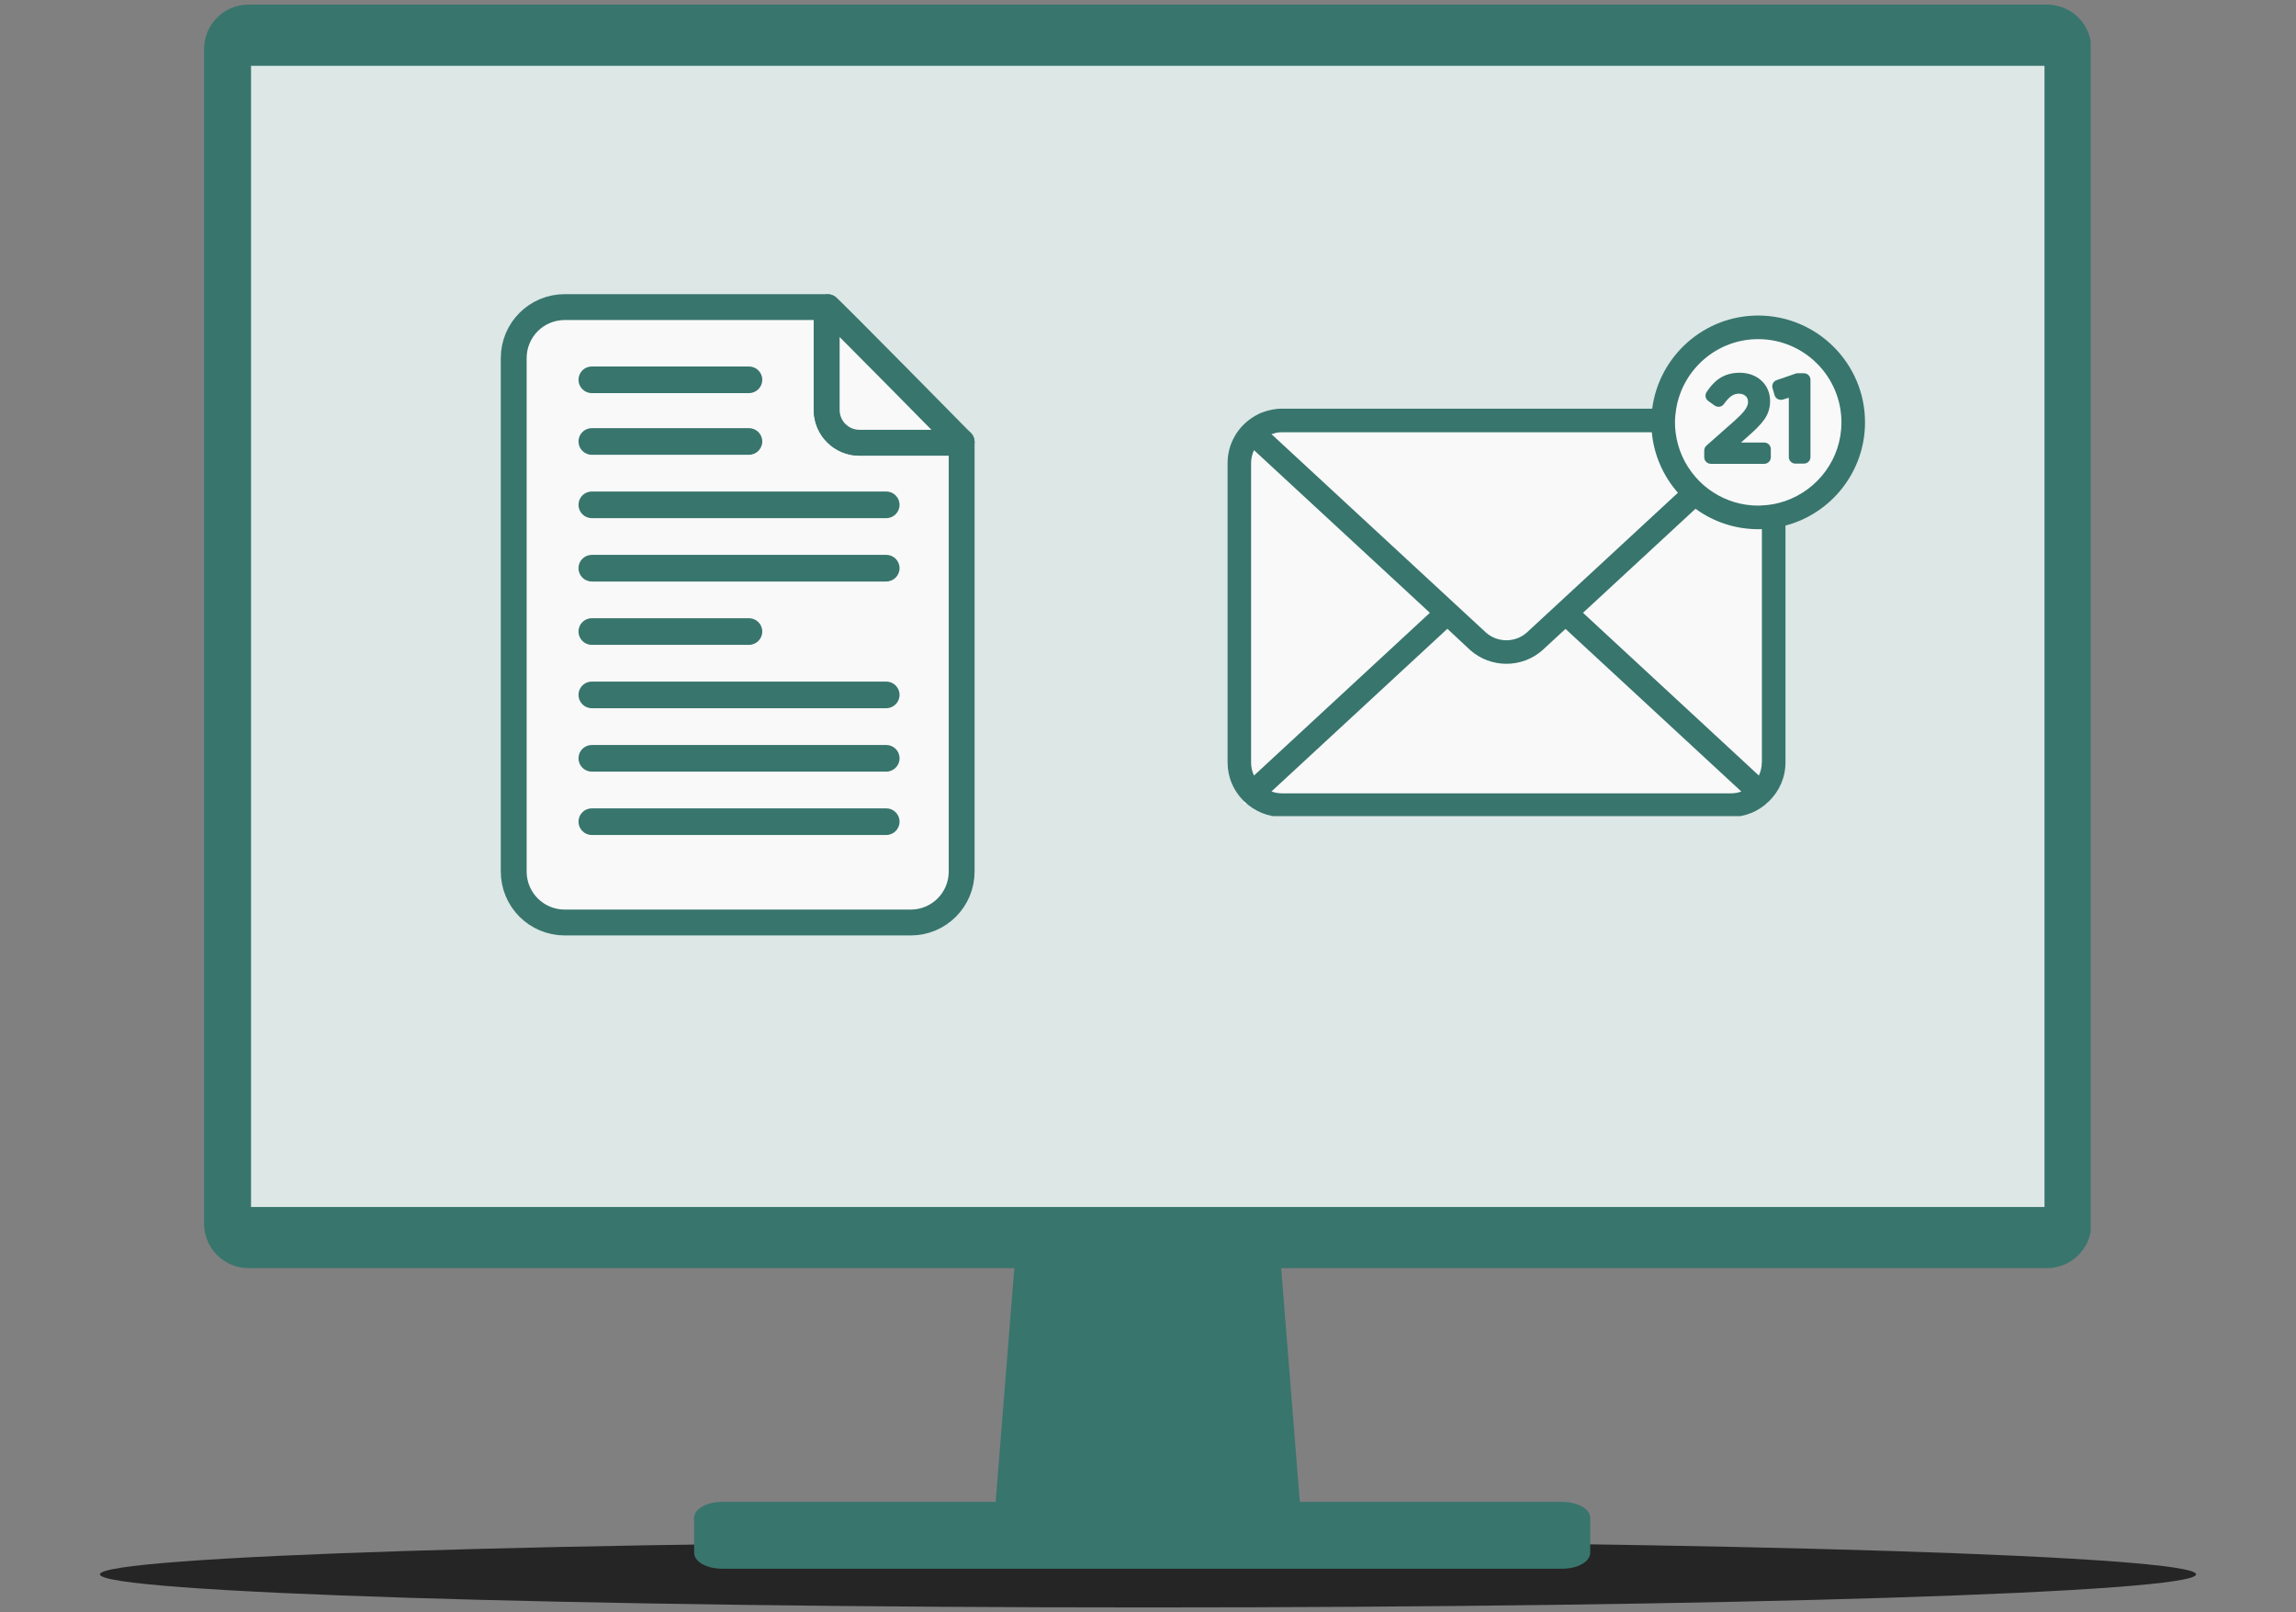 <svg xmlns="http://www.w3.org/2000/svg" xmlns:xlink="http://www.w3.org/1999/xlink" width="500" zoomAndPan="magnify" viewBox="0 0 375 263.25" height="351" preserveAspectRatio="xMidYMid meet" version="1.0"><rect x="0" y="0" width="375" height="263.25" fill="#808080" stroke="none"/><defs><clipPath id="9846497d2a"><path d="M 16.32 251.699 L 358.715 251.699 L 358.715 262.504 L 16.32 262.504 Z M 16.32 251.699 " clip-rule="nonzero"/></clipPath><clipPath id="83f1e06a59"><path d="M 187.5 251.699 C 92.961 251.699 16.32 254.117 16.32 257.102 C 16.32 260.082 92.961 262.504 187.5 262.504 C 282.039 262.504 358.68 260.082 358.68 257.102 C 358.68 254.117 282.039 251.699 187.5 251.699 Z M 187.5 251.699 " clip-rule="nonzero"/></clipPath><clipPath id="58185c484e"><path d="M 39.375 8.523 L 337.691 8.523 L 337.691 200.945 L 39.375 200.945 Z M 39.375 8.523 " clip-rule="nonzero"/></clipPath><clipPath id="62929c328d"><path d="M 33.332 0 L 341.457 0 L 341.457 256.52 L 33.332 256.52 Z M 33.332 0 " clip-rule="nonzero"/></clipPath><clipPath id="889b63785c"><path d="M 81.578 66 L 82 66 L 82 67 L 81.578 67 Z M 81.578 66 " clip-rule="nonzero"/></clipPath><clipPath id="af9e207a63"><path d="M 81.578 70 L 83 70 L 83 71 L 81.578 71 Z M 81.578 70 " clip-rule="nonzero"/></clipPath><clipPath id="ff4873fbee"><path d="M 81.578 66 L 83 66 L 83 67 L 81.578 67 Z M 81.578 66 " clip-rule="nonzero"/></clipPath><clipPath id="aba271dabf"><path d="M 81.578 48 L 159.297 48 L 159.297 152.82 L 81.578 152.82 Z M 81.578 48 " clip-rule="nonzero"/></clipPath><clipPath id="1fc959972a"><path d="M 133 48 L 159.297 48 L 159.297 75 L 133 75 Z M 133 48 " clip-rule="nonzero"/></clipPath><clipPath id="63ee618ac1"><path d="M 94.484 69.918 L 124.504 69.918 L 124.504 74.27 L 94.484 74.27 Z M 94.484 69.918 " clip-rule="nonzero"/></clipPath><clipPath id="5c410f0cd9"><path d="M 122.324 69.918 C 123.527 69.918 124.5 70.895 124.5 72.094 C 124.5 73.297 123.527 74.27 122.324 74.27 L 96.66 74.27 C 95.461 74.27 94.484 73.297 94.484 72.094 C 94.484 70.895 95.461 69.918 96.66 69.918 Z M 122.324 69.918 " clip-rule="nonzero"/></clipPath><clipPath id="83a6537667"><path d="M 94.484 59.848 L 124.504 59.848 L 124.504 64.199 L 94.484 64.199 Z M 94.484 59.848 " clip-rule="nonzero"/></clipPath><clipPath id="f22ed58e3d"><path d="M 122.324 59.848 C 123.527 59.848 124.5 60.82 124.5 62.023 C 124.5 63.227 123.527 64.199 122.324 64.199 L 96.66 64.199 C 95.461 64.199 94.484 63.227 94.484 62.023 C 94.484 60.82 95.461 59.848 96.66 59.848 Z M 122.324 59.848 " clip-rule="nonzero"/></clipPath><clipPath id="ac88a9bd68"><path d="M 94.484 80.266 L 146.922 80.266 L 146.922 84.617 L 94.484 84.617 Z M 94.484 80.266 " clip-rule="nonzero"/></clipPath><clipPath id="3e15f8e3f3"><path d="M 144.746 80.266 C 145.949 80.266 146.922 81.238 146.922 82.441 C 146.922 83.645 145.949 84.617 144.746 84.617 L 96.66 84.617 C 95.461 84.617 94.484 83.645 94.484 82.441 C 94.484 81.238 95.461 80.266 96.66 80.266 Z M 144.746 80.266 " clip-rule="nonzero"/></clipPath><clipPath id="9129f584c0"><path d="M 94.484 90.613 L 146.922 90.613 L 146.922 94.965 L 94.484 94.965 Z M 94.484 90.613 " clip-rule="nonzero"/></clipPath><clipPath id="deb7627b0c"><path d="M 144.746 90.613 C 145.949 90.613 146.922 91.586 146.922 92.789 C 146.922 93.988 145.949 94.965 144.746 94.965 L 96.66 94.965 C 95.461 94.965 94.484 93.988 94.484 92.789 C 94.484 91.586 95.461 90.613 96.66 90.613 Z M 144.746 90.613 " clip-rule="nonzero"/></clipPath><clipPath id="178b9e6d04"><path d="M 94.484 100.957 L 124.504 100.957 L 124.504 105.309 L 94.484 105.309 Z M 94.484 100.957 " clip-rule="nonzero"/></clipPath><clipPath id="f6441a49f8"><path d="M 122.324 100.957 C 123.527 100.957 124.5 101.934 124.5 103.133 C 124.5 104.336 123.527 105.309 122.324 105.309 L 96.66 105.309 C 95.461 105.309 94.484 104.336 94.484 103.133 C 94.484 101.934 95.461 100.957 96.66 100.957 Z M 122.324 100.957 " clip-rule="nonzero"/></clipPath><clipPath id="a0f033cc13"><path d="M 94.484 111.305 L 146.922 111.305 L 146.922 115.656 L 94.484 115.656 Z M 94.484 111.305 " clip-rule="nonzero"/></clipPath><clipPath id="1a5d36bd1d"><path d="M 144.746 111.305 C 145.949 111.305 146.922 112.277 146.922 113.48 C 146.922 114.684 145.949 115.656 144.746 115.656 L 96.66 115.656 C 95.461 115.656 94.484 114.684 94.484 113.48 C 94.484 112.277 95.461 111.305 96.66 111.305 Z M 144.746 111.305 " clip-rule="nonzero"/></clipPath><clipPath id="3c9a354a98"><path d="M 94.484 121.66 L 146.922 121.66 L 146.922 126.012 L 94.484 126.012 Z M 94.484 121.66 " clip-rule="nonzero"/></clipPath><clipPath id="fad0935ec2"><path d="M 144.746 121.66 C 145.949 121.66 146.922 122.633 146.922 123.836 C 146.922 125.039 145.949 126.012 144.746 126.012 L 96.66 126.012 C 95.461 126.012 94.484 125.039 94.484 123.836 C 94.484 122.633 95.461 121.66 96.66 121.66 Z M 144.746 121.66 " clip-rule="nonzero"/></clipPath><clipPath id="318b85ab7c"><path d="M 94.484 132.008 L 146.922 132.008 L 146.922 136.359 L 94.484 136.359 Z M 94.484 132.008 " clip-rule="nonzero"/></clipPath><clipPath id="ba8c4c5da6"><path d="M 144.746 132.008 C 145.949 132.008 146.922 132.98 146.922 134.184 C 146.922 135.383 145.949 136.359 144.746 136.359 L 96.66 136.359 C 95.461 136.359 94.484 135.383 94.484 134.184 C 94.484 132.98 95.461 132.008 96.66 132.008 Z M 144.746 132.008 " clip-rule="nonzero"/></clipPath><clipPath id="6ed0c35b3d"><path d="M 203.16 69.559 L 288.68 69.559 L 288.68 131.25 L 203.16 131.25 Z M 203.16 69.559 " clip-rule="nonzero"/></clipPath><clipPath id="1ea7712a36"><path d="M 272.707 54.445 L 301.125 54.445 L 301.125 82.863 L 272.707 82.863 Z M 272.707 54.445 " clip-rule="nonzero"/></clipPath><clipPath id="fd73384a93"><path d="M 200.027 51.012 L 304.73 51.012 L 304.73 133.277 L 200.027 133.277 Z M 200.027 51.012 " clip-rule="nonzero"/></clipPath></defs><g clip-path="url(#9846497d2a)"><g clip-path="url(#83f1e06a59)"><path fill="#252525" d="M 16.32 251.699 L 358.672 251.699 L 358.672 262.504 L 16.32 262.504 Z M 16.32 251.699 " fill-opacity="1" fill-rule="nonzero"/></g></g><g clip-path="url(#58185c484e)"><path fill="#dce7e6" d="M 39.375 8.523 L 337.777 8.523 L 337.777 200.945 L 39.375 200.945 Z M 39.375 8.523 " fill-opacity="1" fill-rule="nonzero"/></g><g clip-path="url(#62929c328d)"><path fill="#38756d" d="M 370.488 -0.156 C 365.523 -0.156 361.527 3.84 361.527 8.801 L 361.527 257.219 C 361.527 262.184 365.523 266.18 370.488 266.18 L 469.832 266.18 C 474.797 266.18 478.793 262.184 478.793 257.219 L 478.793 8.801 C 478.793 3.84 474.797 -0.156 469.832 -0.156 Z M 40.605 0.75 C 36.578 0.75 33.332 3.996 33.332 8.023 L 33.332 199.82 C 33.332 203.848 36.578 207.094 40.605 207.094 L 165.668 207.094 L 162.617 245.273 L 117.918 245.273 C 115.398 245.273 113.371 246.43 113.371 247.871 L 113.371 253.582 C 113.371 255.023 115.398 256.18 117.918 256.18 L 255.18 256.18 C 257.699 256.18 259.727 255.023 259.727 253.582 L 259.727 247.871 C 259.727 246.43 257.699 245.273 255.18 245.273 L 212.297 245.273 L 209.25 207.094 L 334.309 207.094 C 338.336 207.094 341.582 203.848 341.582 199.82 L 341.582 8.023 C 341.582 3.996 338.336 0.75 334.309 0.75 L 40.598 0.75 Z M 41 10.75 L 333.922 10.75 L 333.922 197.105 L 41 197.105 Z M 386.059 28.023 L 449.746 28.023 C 450.738 28.023 451.535 28.82 451.535 29.812 L 451.535 30.777 C 451.535 31.77 450.738 32.566 449.746 32.566 L 386.059 32.566 C 385.066 32.566 384.27 31.77 384.27 30.777 L 384.27 29.812 C 384.27 28.82 385.066 28.023 386.059 28.023 Z M 386.059 39.129 L 449.746 39.129 C 450.738 39.129 451.535 39.926 451.535 40.918 L 451.535 41.883 C 451.535 42.875 450.738 43.672 449.746 43.672 L 386.059 43.672 C 385.066 43.672 384.27 42.875 384.27 41.883 L 384.27 40.918 C 384.27 39.926 385.066 39.129 386.059 39.129 Z M 441.535 60.746 C 442.074 60.746 442.605 60.801 443.133 60.902 C 443.66 61.008 444.168 61.164 444.668 61.371 C 445.164 61.574 445.633 61.828 446.082 62.125 C 446.527 62.426 446.941 62.762 447.32 63.145 C 447.699 63.523 448.039 63.938 448.336 64.383 C 448.637 64.828 448.887 65.301 449.094 65.797 C 449.301 66.293 449.453 66.805 449.559 67.332 C 449.664 67.859 449.715 68.391 449.715 68.93 C 449.715 69.465 449.664 69.996 449.559 70.523 C 449.453 71.051 449.301 71.562 449.094 72.059 C 448.887 72.555 448.637 73.027 448.336 73.473 C 448.039 73.918 447.699 74.332 447.32 74.715 C 446.941 75.094 446.527 75.434 446.082 75.73 C 445.633 76.027 445.164 76.281 444.664 76.484 C 444.168 76.691 443.656 76.848 443.133 76.953 C 442.605 77.055 442.074 77.109 441.535 77.109 C 440.996 77.109 440.465 77.055 439.938 76.953 C 439.414 76.848 438.902 76.691 438.406 76.484 C 437.906 76.281 437.438 76.027 436.988 75.73 C 436.543 75.434 436.129 75.094 435.75 74.711 C 435.371 74.332 435.031 73.918 434.734 73.473 C 434.434 73.027 434.184 72.555 433.977 72.059 C 433.77 71.562 433.617 71.051 433.512 70.523 C 433.406 69.996 433.355 69.465 433.355 68.93 C 433.355 68.391 433.406 67.859 433.512 67.332 C 433.617 66.805 433.77 66.293 433.977 65.797 C 434.184 65.301 434.434 64.828 434.734 64.383 C 435.031 63.938 435.371 63.523 435.75 63.145 C 436.129 62.762 436.543 62.426 436.988 62.125 C 437.438 61.828 437.906 61.574 438.406 61.371 C 438.902 61.164 439.414 61.008 439.938 60.902 C 440.465 60.801 440.996 60.746 441.535 60.746 Z M 384.238 109.379 L 447.926 109.379 C 448.918 109.379 449.715 110.18 449.715 111.168 L 449.715 112.133 C 449.715 113.125 448.918 113.926 447.926 113.926 L 384.238 113.926 C 383.246 113.926 382.449 113.125 382.449 112.133 L 382.449 111.168 C 382.449 110.18 383.246 109.379 384.238 109.379 Z M 384.238 122.953 L 447.926 122.953 C 448.918 122.953 449.715 123.75 449.715 124.742 L 449.715 125.707 C 449.715 126.699 448.918 127.496 447.926 127.496 L 384.238 127.496 C 383.246 127.496 382.449 126.699 382.449 125.707 L 382.449 124.742 C 382.449 123.75 383.246 122.953 384.238 122.953 Z M 384.238 136.523 L 447.926 136.523 C 448.918 136.523 449.715 137.324 449.715 138.312 L 449.715 139.277 C 449.715 140.27 448.918 141.07 447.926 141.07 L 384.238 141.07 C 383.246 141.07 382.449 140.27 382.449 139.277 L 382.449 138.312 C 382.449 137.324 383.246 136.523 384.238 136.523 Z M 384.238 150.098 L 447.926 150.098 C 448.918 150.098 449.715 150.895 449.715 151.887 L 449.715 152.852 C 449.715 153.844 448.918 154.641 447.926 154.641 L 384.238 154.641 C 383.246 154.641 382.449 153.844 382.449 152.852 L 382.449 151.887 C 382.449 150.895 383.246 150.098 384.238 150.098 Z M 436.961 196.191 L 454.289 196.191 C 457.293 196.191 459.715 198.613 459.715 201.617 L 459.715 226.215 C 459.715 229.223 457.293 231.641 454.289 231.641 L 436.961 231.641 C 433.957 231.641 431.535 229.223 431.535 226.215 L 431.535 201.617 C 431.535 198.613 433.953 196.191 436.961 196.191 Z M 436.961 196.191 " fill-opacity="1" fill-rule="nonzero"/></g><g clip-path="url(#889b63785c)"><path fill="#38756d" d="M 80.973 66.324 C 81.203 66.27 81.434 66.191 81.684 66.152 C 81.434 66.211 81.203 66.27 80.973 66.324 Z M 80.973 66.324 " fill-opacity="1" fill-rule="nonzero"/></g><path fill="#38756d" d="M 82.145 66.094 C 82.316 66.078 82.492 66.039 82.664 66.02 C 82.492 66.039 82.316 66.059 82.145 66.094 Z M 82.145 66.094 " fill-opacity="1" fill-rule="nonzero"/><path fill="#38756d" d="M 82.625 70.547 C 82.664 70.547 82.684 70.547 82.723 70.527 C 82.703 70.527 82.664 70.547 82.625 70.547 Z M 82.625 70.547 " fill-opacity="1" fill-rule="nonzero"/><path fill="#38756d" d="M 82.723 70.527 C 83.027 70.473 83.355 70.453 83.684 70.453 C 83.355 70.453 83.047 70.473 82.723 70.527 Z M 82.723 70.527 " fill-opacity="1" fill-rule="nonzero"/><path fill="#38756d" d="M 82.664 66.02 C 83.008 65.98 83.336 65.961 83.684 65.961 C 83.355 65.961 83.008 65.98 82.664 66.02 Z M 82.664 66.02 " fill-opacity="1" fill-rule="nonzero"/><g clip-path="url(#af9e207a63)"><path fill="#38756d" d="M 81.684 70.797 C 81.992 70.684 82.316 70.605 82.645 70.527 C 82.297 70.605 81.992 70.703 81.684 70.797 Z M 81.684 70.797 " fill-opacity="1" fill-rule="nonzero"/></g><g clip-path="url(#ff4873fbee)"><path fill="#38756d" d="M 81.664 66.152 C 81.816 66.113 81.973 66.094 82.145 66.078 C 81.992 66.113 81.836 66.133 81.664 66.152 Z M 81.664 66.152 " fill-opacity="1" fill-rule="nonzero"/></g><path fill="#f9f9f9" d="M 135.262 50.133 L 92.316 50.133 C 87.695 50.133 83.973 53.848 83.973 58.469 L 83.973 142.262 C 83.973 146.879 87.695 150.598 92.316 150.598 L 148.84 150.598 C 153.465 150.598 157.184 146.879 157.184 142.262 L 157.184 72.16 C 156.832 72.234 156.465 72.273 156.086 72.273 L 140.492 72.273 C 137.516 72.273 135.125 69.883 135.125 66.91 L 135.125 51.332 C 135.125 50.918 135.176 50.52 135.262 50.133 Z M 135.262 50.133 " fill-opacity="1" fill-rule="nonzero"/><g clip-path="url(#aba271dabf)"><path stroke-linecap="round" transform="matrix(0.192, 0, 0, 0.192, -17.935, 0.379)" fill="none" stroke-linejoin="round" d="M 797.368 259.23 L 573.843 259.23 C 549.791 259.23 530.415 278.586 530.415 302.663 L 530.415 739.245 C 530.415 763.302 549.791 782.677 573.843 782.677 L 868.04 782.677 C 892.113 782.677 911.468 763.302 911.468 739.245 L 911.468 373.998 C 909.638 374.385 907.727 374.589 905.755 374.589 L 824.592 374.589 C 809.099 374.589 796.656 362.133 796.656 346.644 L 796.656 265.479 C 796.656 263.321 796.92 261.245 797.368 259.23 Z M 797.368 259.23 " stroke="#38756d" stroke-width="21.989" stroke-opacity="1" stroke-miterlimit="4"/></g><path fill="#f9f9f9" d="M 135.262 50.133 C 135.176 50.52 135.125 50.918 135.125 51.332 L 135.125 66.91 C 135.125 69.883 137.516 72.273 140.492 72.273 L 156.086 72.273 C 156.465 72.273 156.832 72.234 157.184 72.16 C 157.184 72.16 135.129 49.777 135.262 50.133 Z M 135.262 50.133 " fill-opacity="1" fill-rule="nonzero"/><g clip-path="url(#1fc959972a)"><path stroke-linecap="round" transform="matrix(0.192, 0, 0, 0.192, -17.935, 0.379)" fill="none" stroke-linejoin="round" d="M 797.368 259.23 C 796.92 261.245 796.656 263.321 796.656 265.479 L 796.656 346.644 C 796.656 362.133 809.099 374.589 824.592 374.589 L 905.755 374.589 C 907.727 374.589 909.638 374.385 911.468 373.998 C 911.468 373.998 796.676 257.378 797.368 259.23 Z M 797.368 259.23 " stroke="#38756d" stroke-width="21.989" stroke-opacity="1" stroke-miterlimit="4"/></g><path fill="#f9f9f9" d="M 123.836 66.324 C 123.605 66.27 123.375 66.191 123.125 66.152 C 123.375 66.211 123.605 66.27 123.836 66.324 Z M 123.836 66.324 " fill-opacity="1" fill-rule="nonzero"/><path fill="#f9f9f9" d="M 122.664 66.094 C 122.492 66.078 122.32 66.039 122.145 66.02 C 122.32 66.039 122.492 66.059 122.664 66.094 Z M 122.664 66.094 " fill-opacity="1" fill-rule="nonzero"/><path fill="#f9f9f9" d="M 122.164 70.547 C 122.125 70.547 122.105 70.547 122.07 70.527 C 122.105 70.527 122.145 70.547 122.164 70.547 Z M 122.164 70.547 " fill-opacity="1" fill-rule="nonzero"/><path fill="#f9f9f9" d="M 124.93 66.691 C 124.664 66.574 124.375 66.48 124.086 66.402 C 124.375 66.48 124.645 66.574 124.93 66.691 Z M 124.93 66.691 " fill-opacity="1" fill-rule="nonzero"/><path fill="#f9f9f9" d="M 122.07 70.527 C 121.762 70.473 121.434 70.453 121.109 70.453 C 121.434 70.453 121.762 70.473 122.07 70.527 Z M 122.07 70.527 " fill-opacity="1" fill-rule="nonzero"/><path fill="#f9f9f9" d="M 122.145 66.02 C 121.801 65.98 121.473 65.961 121.129 65.961 C 121.453 65.961 121.801 65.98 122.145 66.02 Z M 122.145 66.02 " fill-opacity="1" fill-rule="nonzero"/><path fill="#f9f9f9" d="M 123.125 70.797 C 122.816 70.684 122.492 70.605 122.164 70.527 C 122.492 70.605 122.816 70.703 123.125 70.797 Z M 123.125 70.797 " fill-opacity="1" fill-rule="nonzero"/><path fill="#f9f9f9" d="M 123.125 66.152 C 122.973 66.113 122.816 66.094 122.645 66.078 C 122.816 66.113 122.973 66.133 123.125 66.152 Z M 123.125 66.152 " fill-opacity="1" fill-rule="nonzero"/><path fill="#f9f9f9" d="M 125.008 66.73 C 124.988 66.711 124.949 66.711 124.93 66.711 C 124.949 66.711 124.969 66.711 125.008 66.73 Z M 125.008 66.73 " fill-opacity="1" fill-rule="nonzero"/><path fill="#f9f9f9" d="M 124.086 66.402 C 124.008 66.383 123.914 66.363 123.836 66.344 C 123.914 66.363 124.008 66.363 124.086 66.402 Z M 124.086 66.402 " fill-opacity="1" fill-rule="nonzero"/><g clip-path="url(#63ee618ac1)"><g clip-path="url(#5c410f0cd9)"><path fill="#38756d" d="M 94.484 69.918 L 124.504 69.918 L 124.504 74.27 L 94.484 74.27 Z M 94.484 69.918 " fill-opacity="1" fill-rule="nonzero"/></g></g><g clip-path="url(#83a6537667)"><g clip-path="url(#f22ed58e3d)"><path fill="#38756d" d="M 94.484 59.848 L 124.504 59.848 L 124.504 64.199 L 94.484 64.199 Z M 94.484 59.848 " fill-opacity="1" fill-rule="nonzero"/></g></g><g clip-path="url(#ac88a9bd68)"><g clip-path="url(#3e15f8e3f3)"><path fill="#38756d" d="M 94.484 80.266 L 146.922 80.266 L 146.922 84.617 L 94.484 84.617 Z M 94.484 80.266 " fill-opacity="1" fill-rule="nonzero"/></g></g><g clip-path="url(#9129f584c0)"><g clip-path="url(#deb7627b0c)"><path fill="#38756d" d="M 94.484 90.613 L 146.922 90.613 L 146.922 94.965 L 94.484 94.965 Z M 94.484 90.613 " fill-opacity="1" fill-rule="nonzero"/></g></g><g clip-path="url(#178b9e6d04)"><g clip-path="url(#f6441a49f8)"><path fill="#38756d" d="M 94.484 100.957 L 124.504 100.957 L 124.504 105.309 L 94.484 105.309 Z M 94.484 100.957 " fill-opacity="1" fill-rule="nonzero"/></g></g><g clip-path="url(#a0f033cc13)"><g clip-path="url(#1a5d36bd1d)"><path fill="#38756d" d="M 94.484 111.305 L 146.922 111.305 L 146.922 115.656 L 94.484 115.656 Z M 94.484 111.305 " fill-opacity="1" fill-rule="nonzero"/></g></g><g clip-path="url(#3c9a354a98)"><g clip-path="url(#fad0935ec2)"><path fill="#38756d" d="M 94.484 121.66 L 146.922 121.66 L 146.922 126.012 L 94.484 126.012 Z M 94.484 121.66 " fill-opacity="1" fill-rule="nonzero"/></g></g><g clip-path="url(#318b85ab7c)"><g clip-path="url(#ba8c4c5da6)"><path fill="#38756d" d="M 94.484 132.008 L 146.922 132.008 L 146.922 136.359 L 94.484 136.359 Z M 94.484 132.008 " fill-opacity="1" fill-rule="nonzero"/></g></g><g clip-path="url(#6ed0c35b3d)"><path fill="#f9f9f9" d="M 203.16 69.559 L 288.711 69.559 L 288.711 131.25 L 203.16 131.25 Z M 203.16 69.559 " fill-opacity="1" fill-rule="nonzero"/></g><g clip-path="url(#1ea7712a36)"><path fill="#f9f9f9" d="M 301.125 68.656 C 301.125 69.586 301.035 70.512 300.852 71.426 C 300.672 72.34 300.402 73.23 300.043 74.094 C 299.688 74.953 299.25 75.773 298.73 76.547 C 298.215 77.324 297.625 78.043 296.965 78.703 C 296.305 79.363 295.586 79.949 294.812 80.469 C 294.035 80.988 293.215 81.426 292.355 81.781 C 291.492 82.141 290.605 82.41 289.688 82.59 C 288.773 82.773 287.852 82.863 286.918 82.863 C 285.984 82.863 285.059 82.773 284.145 82.59 C 283.23 82.41 282.34 82.141 281.48 81.781 C 280.617 81.426 279.797 80.988 279.023 80.469 C 278.246 79.949 277.527 79.363 276.867 78.703 C 276.211 78.043 275.621 77.324 275.102 76.547 C 274.582 75.773 274.145 74.953 273.789 74.094 C 273.434 73.23 273.164 72.34 272.98 71.426 C 272.797 70.512 272.707 69.586 272.707 68.656 C 272.707 67.723 272.797 66.797 272.98 65.883 C 273.164 64.969 273.434 64.078 273.789 63.215 C 274.145 62.355 274.582 61.535 275.102 60.762 C 275.621 59.984 276.211 59.266 276.867 58.605 C 277.527 57.945 278.246 57.359 279.023 56.84 C 279.797 56.32 280.617 55.883 281.48 55.527 C 282.34 55.168 283.23 54.898 284.145 54.719 C 285.059 54.535 285.984 54.445 286.918 54.445 C 287.852 54.445 288.773 54.535 289.688 54.719 C 290.605 54.898 291.492 55.168 292.355 55.527 C 293.215 55.883 294.035 56.32 294.812 56.84 C 295.586 57.359 296.305 57.945 296.965 58.605 C 297.625 59.266 298.215 59.984 298.73 60.762 C 299.25 61.535 299.688 62.355 300.043 63.215 C 300.402 64.078 300.672 64.969 300.852 65.883 C 301.035 66.797 301.125 67.723 301.125 68.656 Z M 301.125 68.656 " fill-opacity="1" fill-rule="nonzero"/></g><path fill="#38756d" d="M 208.484 70.672 C 208.516 70.672 208.531 70.672 208.566 70.652 C 208.531 70.672 208.516 70.672 208.484 70.672 Z M 208.484 70.672 " fill-opacity="1" fill-rule="nonzero"/><path fill="#38756d" d="M 207.062 67.051 C 207.258 67 207.457 66.934 207.656 66.902 C 207.457 66.953 207.258 67 207.062 67.051 Z M 207.062 67.051 " fill-opacity="1" fill-rule="nonzero"/><path fill="#38756d" d="M 208.07 66.852 C 208.219 66.836 208.367 66.805 208.516 66.785 C 208.367 66.805 208.219 66.82 208.07 66.852 Z M 208.07 66.852 " fill-opacity="1" fill-rule="nonzero"/><path fill="#38756d" d="M 206.121 67.367 C 206.352 67.266 206.598 67.184 206.848 67.117 C 206.598 67.184 206.352 67.266 206.121 67.367 Z M 206.121 67.367 " fill-opacity="1" fill-rule="nonzero"/><path fill="#38756d" d="M 206.055 67.383 C 206.07 67.367 206.102 67.367 206.121 67.367 C 206.102 67.383 206.07 67.383 206.055 67.383 Z M 206.055 67.383 " fill-opacity="1" fill-rule="nonzero"/><path fill="#38756d" d="M 207.672 70.902 C 207.938 70.805 208.219 70.738 208.484 70.672 C 208.203 70.719 207.922 70.805 207.672 70.902 Z M 207.672 70.902 " fill-opacity="1" fill-rule="nonzero"/><path fill="#38756d" d="M 206.848 67.117 C 206.914 67.102 206.996 67.086 207.062 67.066 C 206.98 67.066 206.914 67.086 206.848 67.117 Z M 206.848 67.117 " fill-opacity="1" fill-rule="nonzero"/><path fill="#38756d" d="M 208.566 70.652 C 208.828 70.605 209.109 70.59 209.391 70.59 C 209.109 70.59 208.828 70.621 208.566 70.652 Z M 208.566 70.652 " fill-opacity="1" fill-rule="nonzero"/><path fill="#38756d" d="M 207.656 66.902 C 207.789 66.871 207.922 66.852 208.055 66.836 C 207.938 66.871 207.789 66.887 207.656 66.902 Z M 207.656 66.902 " fill-opacity="1" fill-rule="nonzero"/><path fill="#38756d" d="M 208.516 66.785 C 208.812 66.754 209.094 66.738 209.391 66.738 C 209.094 66.738 208.797 66.754 208.516 66.785 Z M 208.516 66.785 " fill-opacity="1" fill-rule="nonzero"/><path fill="#ffffff" d="M 290.18 62.059 L 293.238 61.004 C 293.352 60.969 293.469 60.938 293.586 60.938 L 294.625 60.938 C 295.223 60.938 295.699 61.414 295.699 62.012 L 295.699 74.621 C 295.699 75.215 295.223 75.695 294.625 75.695 L 293.238 75.695 C 292.645 75.695 292.164 75.215 292.164 74.621 L 292.164 64.938 L 291.188 65.234 C 290.906 65.316 290.609 65.281 290.363 65.152 C 290.113 65.02 289.914 64.785 289.832 64.508 L 289.484 63.367 C 289.336 62.82 289.633 62.242 290.18 62.059 Z M 290.18 62.059 " fill-opacity="1" fill-rule="nonzero"/><g clip-path="url(#fd73384a93)"><path fill="#38756d" d="M 287.156 51.531 C 278.297 51.531 270.957 58.176 269.852 66.738 L 209.391 66.738 C 209.094 66.738 208.797 66.754 208.516 66.785 C 208.367 66.805 208.219 66.836 208.07 66.852 C 207.938 66.871 207.805 66.887 207.672 66.918 C 207.473 66.953 207.277 67.02 207.078 67.066 C 207.012 67.086 206.93 67.102 206.863 67.117 C 206.613 67.184 206.383 67.281 206.137 67.363 C 206.121 67.383 206.086 67.383 206.07 67.383 C 205.82 67.48 205.574 67.598 205.344 67.73 C 205.309 67.746 205.277 67.762 205.242 67.777 C 205.012 67.895 204.797 68.027 204.598 68.16 C 204.582 68.16 204.582 68.176 204.566 68.176 C 202.121 69.762 200.5 72.504 200.5 75.629 L 200.5 124.504 C 200.5 126.914 201.457 129.18 203.227 130.883 C 204.914 132.5 207.094 133.41 209.41 133.41 L 282.711 133.41 C 285.023 133.41 287.207 132.52 288.891 130.883 C 290.645 129.18 291.617 126.914 291.617 124.504 L 291.617 85.828 C 299.07 83.875 304.609 77.051 304.609 68.969 C 304.609 59.348 296.773 51.531 287.156 51.531 Z M 207.672 70.902 C 207.938 70.805 208.203 70.738 208.484 70.672 C 208.516 70.672 208.531 70.672 208.566 70.652 C 208.828 70.605 209.109 70.59 209.391 70.59 L 269.785 70.59 C 270.133 74.355 271.684 77.777 274.051 80.473 L 249.355 103.312 C 247.457 104.984 244.598 104.965 242.727 103.328 Z M 204.336 124.52 L 204.336 75.645 C 204.336 74.887 204.516 74.16 204.812 73.512 L 233.539 100.074 L 204.812 126.652 C 204.5 125.988 204.336 125.262 204.336 124.52 Z M 282.691 129.559 L 209.391 129.559 C 208.797 129.559 208.219 129.461 207.672 129.246 L 236.398 102.684 L 240.148 106.188 C 241.836 107.66 243.934 108.402 246.035 108.402 C 248.133 108.402 250.25 107.66 251.918 106.188 C 251.934 106.172 251.934 106.172 251.949 106.156 L 255.688 102.703 L 284.41 129.262 C 283.867 129.461 283.289 129.559 282.691 129.559 Z M 287.75 124.52 C 287.75 125.262 287.586 125.988 287.27 126.652 L 258.547 100.074 L 276.926 83.082 C 279.801 85.184 283.336 86.422 287.172 86.422 C 287.371 86.422 287.57 86.406 287.766 86.406 L 287.766 124.52 Z M 291.602 81.812 C 290.379 82.242 289.09 82.488 287.75 82.539 C 287.551 82.555 287.355 82.57 287.156 82.57 C 284.445 82.57 281.934 81.762 279.816 80.406 C 278.727 79.695 277.734 78.852 276.891 77.859 C 275.156 75.859 274 73.348 273.668 70.59 C 273.602 70.059 273.57 69.516 273.57 68.969 C 273.57 68.207 273.652 67.465 273.77 66.738 C 274.844 60.309 280.43 55.383 287.156 55.383 C 294.66 55.383 300.758 61.48 300.758 68.984 C 300.758 74.918 296.922 79.961 291.602 81.812 Z M 291.602 81.812 " fill-opacity="1" fill-rule="nonzero"/></g><path fill="#38756d" d="M 288.527 72.34 C 288.41 72.289 288.281 72.273 288.148 72.273 L 284.348 72.273 L 285.371 71.363 L 285.57 71.184 C 286.676 70.223 287.504 69.398 288.098 68.59 C 288.773 67.645 289.105 66.688 289.105 65.48 C 289.105 62.805 287.023 60.871 284.148 60.871 C 281.238 60.871 279.785 62.457 278.742 64.012 C 278.414 64.488 278.527 65.133 279.008 65.48 L 280.047 66.227 C 280.281 66.391 280.578 66.457 280.859 66.422 C 281.141 66.375 281.387 66.227 281.551 65.992 C 282.578 64.57 283.238 64.293 284.047 64.293 C 284.742 64.293 285.504 64.703 285.504 65.613 C 285.504 66.043 285.371 66.457 284.926 67.051 C 284.758 67.02 284.609 66.969 284.445 66.934 C 284.609 66.969 284.758 67.02 284.926 67.051 C 284.578 67.496 284.066 68.027 283.254 68.754 L 281.141 70.621 L 278.711 72.77 C 278.477 72.969 278.348 73.266 278.348 73.578 L 278.348 74.672 C 278.348 75.199 278.742 75.645 279.254 75.727 C 279.305 75.727 279.355 75.746 279.422 75.746 L 288.148 75.746 C 288.742 75.746 289.223 75.266 289.223 74.672 L 289.223 73.383 C 289.223 72.887 288.941 72.488 288.527 72.34 Z M 288.527 72.34 " fill-opacity="1" fill-rule="nonzero"/><path fill="#38756d" d="M 289.832 64.523 C 289.914 64.805 290.098 65.035 290.363 65.168 C 290.609 65.301 290.906 65.332 291.188 65.25 L 292.164 64.953 L 292.164 74.637 C 292.164 75.234 292.645 75.711 293.238 75.711 L 294.625 75.711 C 295.223 75.711 295.699 75.234 295.699 74.637 L 295.699 62.027 C 295.699 61.434 295.223 60.953 294.625 60.953 L 293.586 60.953 C 293.469 60.953 293.352 60.969 293.238 61.02 L 290.18 62.078 C 289.633 62.258 289.336 62.836 289.504 63.398 Z M 289.832 64.523 " fill-opacity="1" fill-rule="nonzero"/></svg>